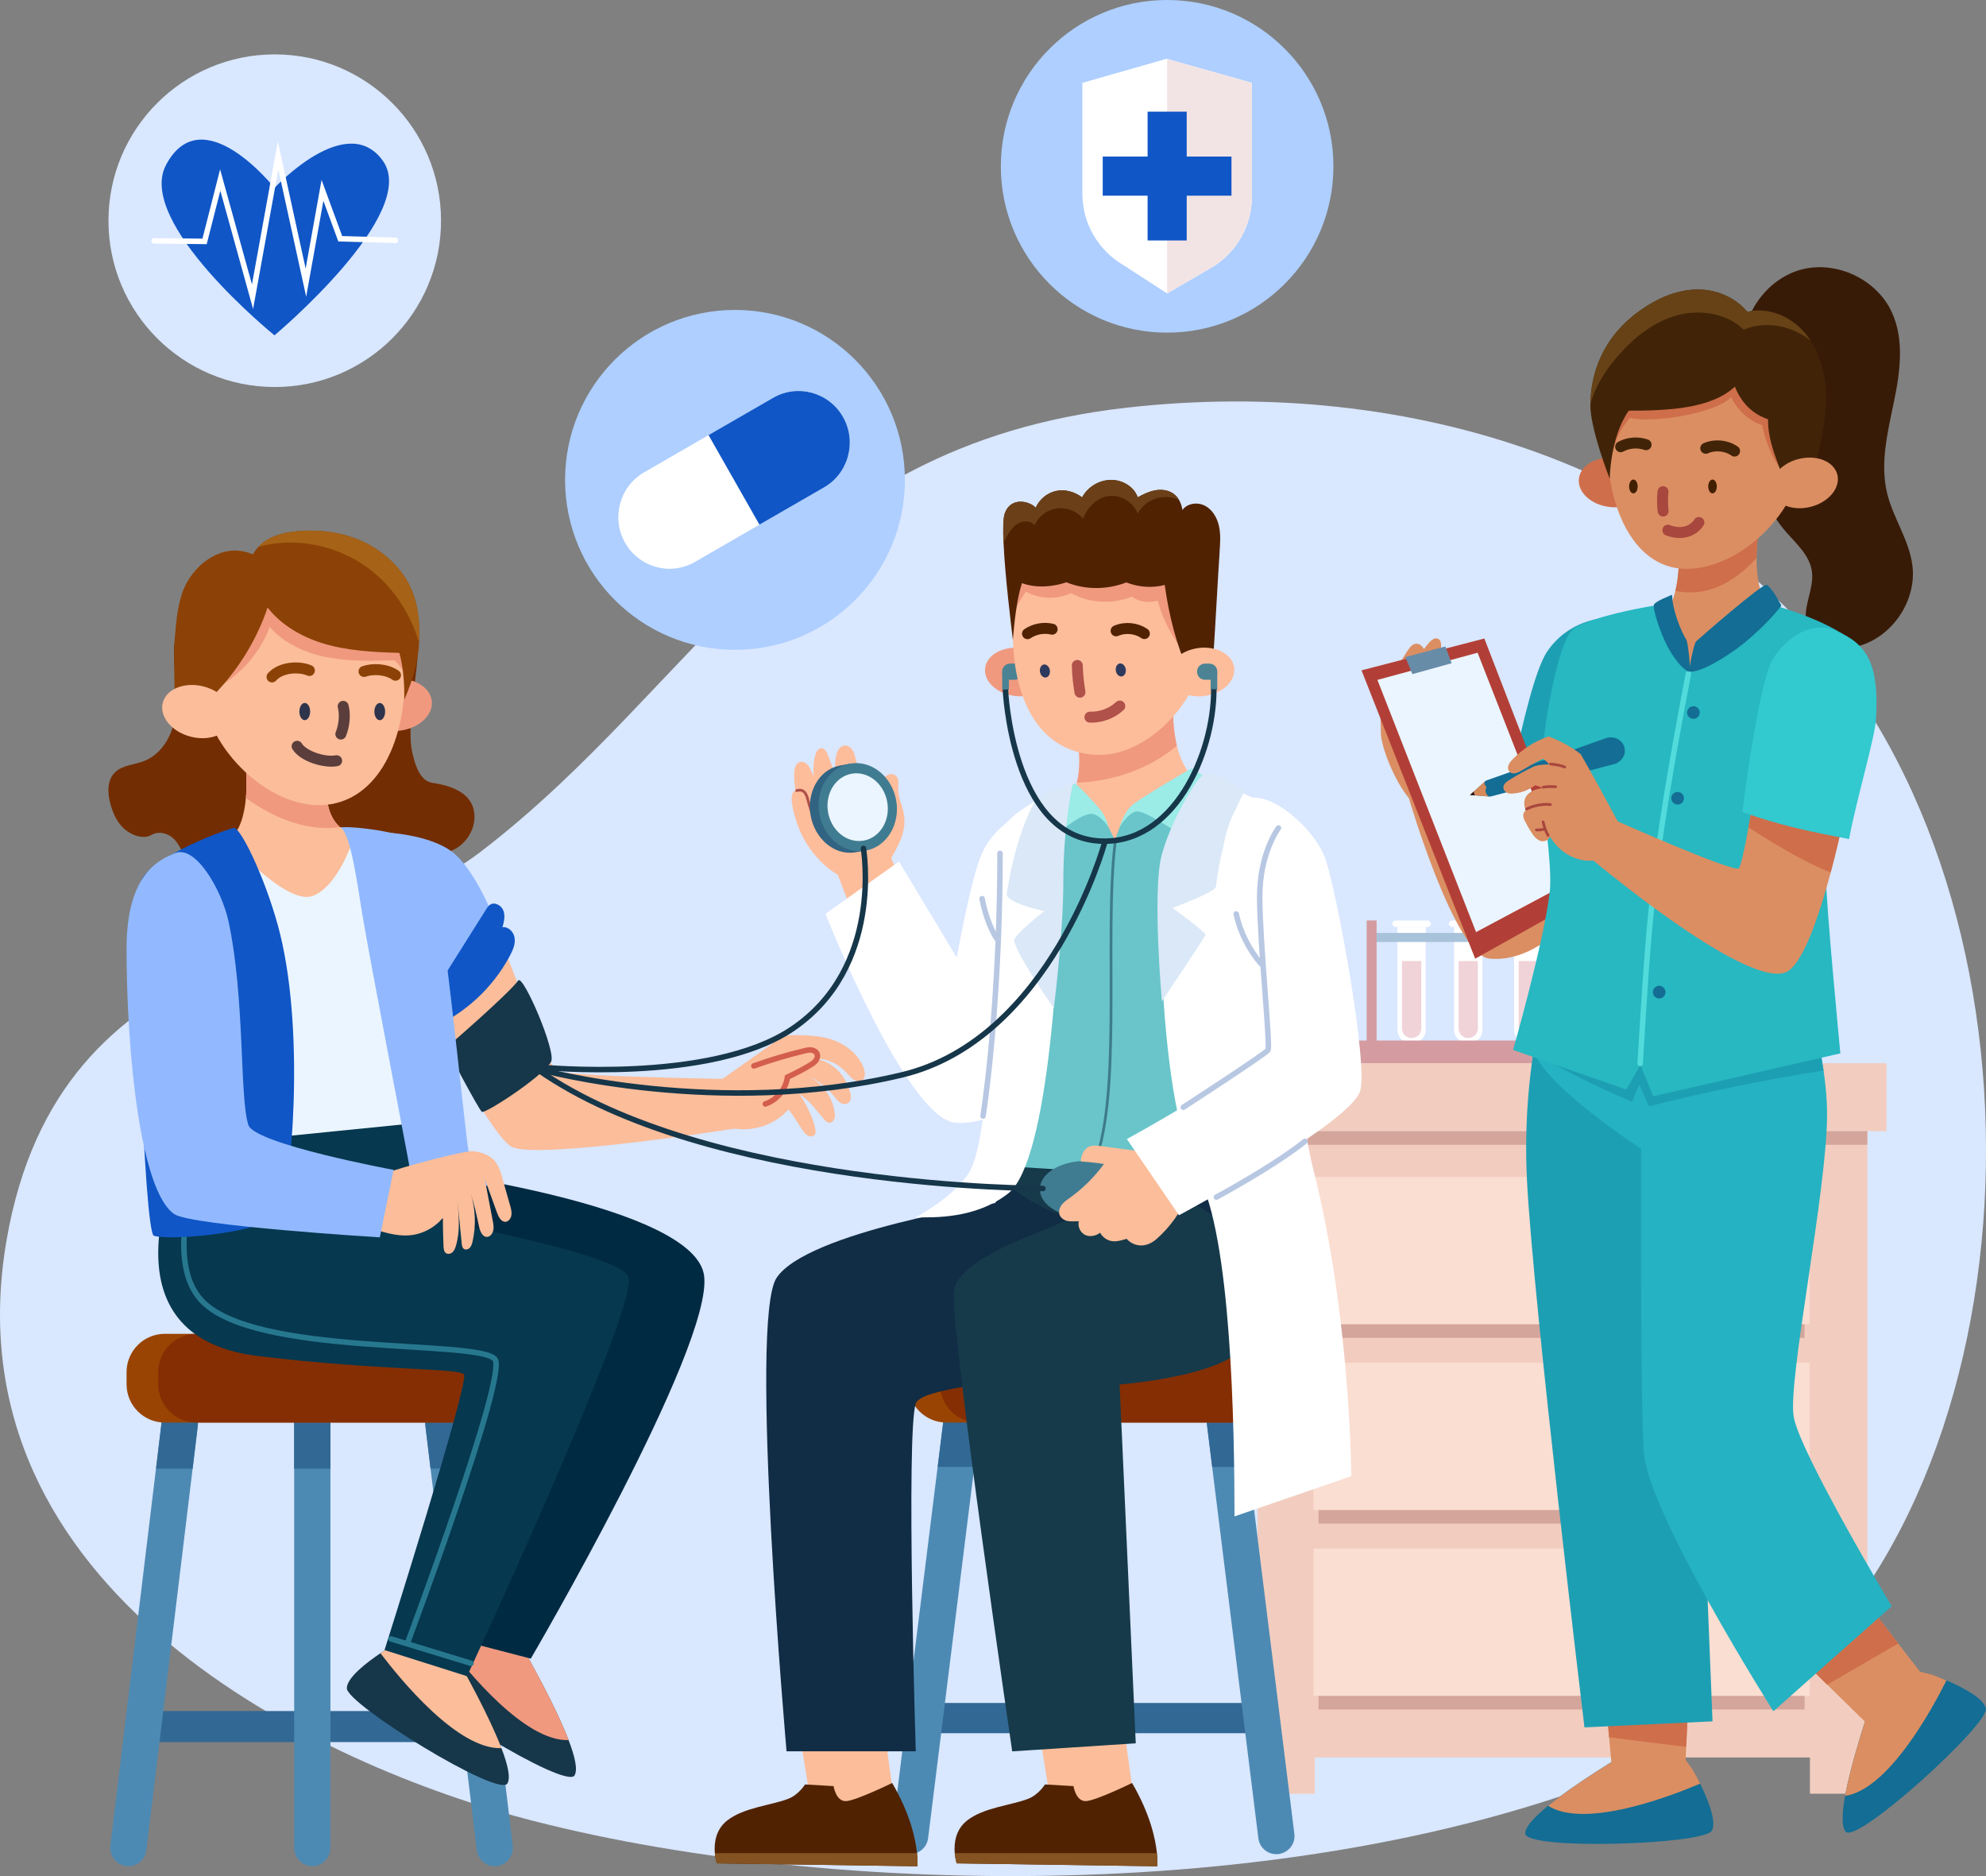 <?xml version="1.0" encoding="UTF-8"?><svg id="Layer_2" xmlns="http://www.w3.org/2000/svg" viewBox="0 0 362 341.88"><rect x="0" y="0" width="362" height="341.88" fill="#808080" stroke="none"/><defs><style>.cls-1,.cls-2,.cls-3,.cls-4,.cls-5,.cls-6,.cls-7,.cls-8,.cls-9,.cls-10,.cls-11,.cls-12,.cls-13,.cls-14,.cls-15,.cls-16{stroke-miterlimit:10;}.cls-1,.cls-2,.cls-3,.cls-4,.cls-6,.cls-7,.cls-8,.cls-9,.cls-10,.cls-11,.cls-12,.cls-13,.cls-14,.cls-15,.cls-16{stroke-linecap:round;}.cls-1,.cls-2,.cls-3,.cls-5,.cls-6,.cls-7,.cls-8,.cls-9,.cls-10,.cls-11,.cls-12,.cls-13,.cls-14,.cls-15,.cls-16{fill:none;}.cls-1,.cls-2,.cls-7,.cls-9,.cls-12,.cls-14{stroke-width:2px;}.cls-1,.cls-13{stroke:#b0514a;}.cls-17{fill:#fff;}.cls-2{stroke:#502202;}.cls-18{fill:#1056c6;}.cls-3{stroke:#27788f;}.cls-4{stroke:#d45e4e;}.cls-4,.cls-19{fill:#fbbd9a;}.cls-20{fill:#dae8f7;}.cls-21{fill:#163a4a;}.cls-5,.cls-11{stroke:#163649;}.cls-22{fill:#326894;}.cls-23{fill:#a66317;}.cls-24{fill:#32c9cf;}.cls-25{fill:#4b8394;}.cls-26{fill:#316382;}.cls-6{stroke:#51dbdb;}.cls-7{stroke:#8c4206;}.cls-27{fill:#411f00;}.cls-28{fill:#6b4019;}.cls-29{fill:#a7c2d9;}.cls-30{fill:#27b8c1;}.cls-31{fill:#8c4206;}.cls-32{fill:#db8e62;}.cls-33{fill:#25b2c2;}.cls-8{stroke:#fff;}.cls-9,.cls-10{stroke:#a8473e;}.cls-34{fill:#06384f;}.cls-35{fill:#92b9ff;}.cls-36{fill:#136d94;}.cls-37{fill:#d9e7ff;}.cls-38{fill:#502202;}.cls-39{fill:#9bebe7;}.cls-40{fill:#f0997f;}.cls-41{fill:#855321;}.cls-10,.cls-13,.cls-15{stroke-width:.5px;}.cls-42{fill:#852e03;}.cls-43{fill:#163649;}.cls-12{stroke:#412408;}.cls-44{fill:#b23f37;}.cls-45{fill:#d49ba0;}.cls-46{fill:#faded2;}.cls-47{fill:#407c91;}.cls-48{fill:#aecfff;}.cls-49{fill:#112c45;}.cls-50{fill:#2d3a5e;}.cls-51{fill:#fdbd9b;}.cls-52{fill:#1d9fb3;}.cls-53{fill:#412408;}.cls-54{fill:#f2cdbf;}.cls-55{fill:#381b07;}.cls-56{fill:#69c5c9;}.cls-57{fill:#ebf5ff;}.cls-58{fill:#d4a59b;}.cls-59{fill:#cf6e4a;}.cls-14{stroke:#5b3e3b;}.cls-60{fill:#f0d3d8;}.cls-61{fill:#f2e4e5;}.cls-62{fill:#732d02;}.cls-63{fill:#2f344d;}.cls-64{fill:#994403;}.cls-65{fill:#678ca8;}.cls-66{fill:#4d8ab3;}.cls-67{fill:#d68a5a;}.cls-15{stroke:#3e7c8a;}.cls-16{stroke:#b8c8e3;}.cls-68{fill:#24151a;}.cls-69{fill:#002a42;}.cls-70{fill:#664216;}</style></defs><g id="OBJECTS"><path class="cls-37" d="m97.33,331.86c56.59,14.5,149.1,16.12,211.54-14.4,57.68-28.19,69.55-131.83,29.96-190.62-28.13-41.78-82.02-58.44-133.7-52.52-60.98,6.99-77.16,50.04-117.62,80.98-25.18,19.25-76.6,14.51-86.31,70.68-11.06,64.01,57.06,95.88,96.13,105.89Z"/><rect class="cls-54" x="225.75" y="193.75" width="118.12" height="12.39"/><polygon class="cls-54" points="340.38 206.14 340.38 326.88 329.91 326.88 329.91 320.27 239.65 320.27 239.65 326.88 229.22 326.88 229.22 206.14 340.38 206.14"/><rect class="cls-58" x="229.22" y="206.14" width="111.15" height="2.48"/><rect class="cls-58" x="240.34" y="216.96" width="88.59" height="26.84"/><rect class="cls-46" x="239.43" y="214.48" width="90.41" height="26.84"/><rect class="cls-58" x="240.34" y="250.82" width="88.59" height="26.84"/><rect class="cls-46" x="239.43" y="248.34" width="90.41" height="26.84"/><rect class="cls-58" x="240.34" y="284.69" width="88.59" height="26.84"/><rect class="cls-46" x="239.43" y="282.21" width="90.41" height="26.84"/><path class="cls-17" d="m254.72,187.72v-18.79h5.16v18.79c0,1.26-1.02,2.27-2.27,2.27h-.62c-1.26,0-2.27-1.02-2.27-2.27Z"/><path class="cls-17" d="m253.79,168.34h0c0-.32.26-.59.59-.59h5.84c.32,0,.59.26.59.59h0c0,.32-.26.59-.59.59h-5.84c-.33,0-.59-.27-.59-.59Z"/><path class="cls-60" d="m255.55,187.42v-12.29h3.51v12.29c0,.97-.78,1.75-1.75,1.75h0c-.97,0-1.76-.78-1.76-1.75Z"/><path class="cls-17" d="m265.05,187.72v-18.79h5.16v18.79c0,1.26-1.02,2.27-2.27,2.27h-.62c-1.26,0-2.27-1.02-2.27-2.27Z"/><path class="cls-17" d="m264.11,168.34h0c0-.32.26-.59.59-.59h5.84c.32,0,.59.26.59.59h0c0,.32-.26.59-.59.59h-5.84c-.33,0-.59-.27-.59-.59Z"/><path class="cls-60" d="m265.87,187.42v-12.29h3.51v12.29c0,.97-.78,1.75-1.75,1.75h0c-.97,0-1.76-.78-1.76-1.75Z"/><path class="cls-17" d="m275.99,187.72v-18.79h5.16v18.79c0,1.26-1.02,2.27-2.27,2.27h-.62c-1.26,0-2.27-1.02-2.27-2.27Z"/><path class="cls-17" d="m275.06,168.34h0c0-.32.26-.59.59-.59h5.84c.32,0,.59.26.59.59h0c0,.32-.26.59-.59.59h-5.84c-.33,0-.59-.27-.59-.59Z"/><path class="cls-60" d="m276.82,187.42v-12.29h3.51v12.29c0,.97-.78,1.75-1.75,1.75h0c-.97,0-1.76-.78-1.76-1.75Z"/><path class="cls-17" d="m287.14,187.72v-18.79h5.16v18.79c0,1.26-1.02,2.27-2.27,2.27h-.62c-1.26,0-2.27-1.02-2.27-2.27Z"/><path class="cls-17" d="m286.21,168.34h0c0-.32.26-.59.59-.59h5.84c.32,0,.59.26.59.59h0c0,.32-.26.59-.59.59h-5.84c-.33,0-.59-.27-.59-.59Z"/><path class="cls-60" d="m287.97,187.42v-12.29h3.51v12.29c0,.97-.78,1.75-1.75,1.75h0c-.97,0-1.76-.78-1.76-1.75Z"/><path class="cls-17" d="m299.12,187.72v-18.79h5.16v18.79c0,1.26-1.02,2.27-2.27,2.27h-.62c-1.26,0-2.27-1.02-2.27-2.27Z"/><path class="cls-17" d="m298.19,168.34h0c0-.32.26-.59.59-.59h5.84c.32,0,.59.26.59.59h0c0,.32-.26.59-.59.59h-5.84c-.33,0-.59-.27-.59-.59Z"/><path class="cls-60" d="m299.95,187.42v-12.29h3.51v12.29c0,.97-.78,1.75-1.75,1.75h0c-.97,0-1.76-.78-1.76-1.75Z"/><rect class="cls-29" x="249.62" y="170.01" width="63.6" height="1.65"/><rect class="cls-45" x="246.29" y="189.62" width="71.04" height="4.13"/><rect class="cls-45" x="249.11" y="167.74" width="1.81" height="23.93"/><rect class="cls-45" x="312.14" y="167.74" width="1.81" height="23.93"/><rect class="cls-22" x="25.66" y="311.81" width="60.85" height="5.66"/><path class="cls-66" d="m36.08,259.42c0,.14-.02.29-.03.43l-.94,7.8-8.42,69.47c-.22,1.87-1.88,3.19-3.69,2.95-1.68-.21-2.91-1.68-2.91-3.36,0-.14.02-.29.03-.43l8.31-68.63,1.04-8.63c.23-1.86,1.88-3.19,3.69-2.95,1.69.21,2.92,1.67,2.92,3.35Z"/><path class="cls-22" d="m36.08,259.42c0,.14-.02.29-.03.43l-.94,7.8h-6.67l1.04-8.63c.23-1.86,1.88-3.19,3.69-2.95,1.69.21,2.91,1.67,2.91,3.35Z"/><path class="cls-66" d="m60.23,258.83v77.86c0,1.88-1.48,3.39-3.3,3.39-.91,0-1.73-.38-2.34-1-.59-.61-.97-1.45-.97-2.4v-77.86c0-1.88,1.49-3.39,3.3-3.39.92,0,1.74.38,2.34,1s.97,1.47.97,2.4Z"/><path class="cls-22" d="m59.26,256.44c.6.61.97,1.46.97,2.4v8.81h-6.62v-8.81c0-1.88,1.49-3.39,3.3-3.39.93,0,1.75.37,2.35.99Z"/><path class="cls-66" d="m93.49,336.69c0,1.7-1.22,3.16-2.9,3.37-1.82.23-3.47-1.09-3.69-2.95l-8.42-69.47-.94-7.8c-.02-.14-.03-.29-.03-.43,0-1.69,1.23-3.14,2.91-3.36,1.82-.23,3.46,1.09,3.69,2.95l1.04,8.63,8.31,68.63c.02.16.03.29.03.43Z"/><path class="cls-22" d="m85.15,267.64h-6.67l-.94-7.8c-.02-.14-.03-.29-.03-.43,0-1.69,1.23-3.14,2.91-3.36,1.82-.23,3.46,1.09,3.69,2.95l1.04,8.64Z"/><path class="cls-64" d="m99.51,250.05v2.21c0,3.86-3.12,6.98-6.98,6.98H30.05c-3.86,0-6.98-3.12-6.98-6.98v-2.21c0-3.86,3.12-6.98,6.98-6.98h62.48c3.86,0,6.98,3.12,6.98,6.98Z"/><path class="cls-42" d="m99.51,250.05v2.21c0,3.86-3.12,6.98-6.98,6.98h-56.71c-3.86,0-6.98-3.12-6.98-6.98v-2.21c0-3.86,3.12-6.98,6.98-6.98h56.71c3.86,0,6.98,3.12,6.98,6.98Z"/><path class="cls-62" d="m34.26,110.94c-.78,1.6-1.58,3.21-2.28,4.76-.48,2.76-.2,5.58,0,8.38s.31,5.65-.47,8.35-2.61,5.25-5.3,6.28c-1.75.67-3.84.72-5.2,1.99-1.54,1.45-1.43,3.87-.87,5.87.47,1.68,1.21,3.35,2.54,4.51s3.47,1.92,4.92,1.08c1.44-.84,3.35-.23,4.39,1.04s1.53,2.92,2.55,4.2c1.45,1.83,3.89,2.78,6.28,2.84s4.93-.28,6.53-1.27c3.41-2.14,7.67-3.56,11.16-1.55,1.84,1.06,3.3,2.74,5.29,3.5,1.69.64,3.67.52,5.26-.32s2.21-2.64,3.2-4.02c1.83-2.53,6.28-.49,9.35-1.32,3.29-.9,5.5-4.51,4.73-7.74s-4.34-4.38-7.53-4.86c-2.19-.33-3.09-3.11-3.59-5.2-.5-2.09-.41-4.26-.32-6.41.19-4.37,2.18-14.56.92-15.93-.66-.72-3.14-2.54-4.04-2.94-4.15-1.89-8.29-3.79-12.44-5.68-3.77-1.73-7.73-3.49-11.9-3.37-4.16.09-10.18,1.72-13.17,7.81Z"/><path class="cls-57" d="m48.64,150.28s-18.4,2.91-20.35,9.42,9.23,52.12,9.23,52.12l41.35-2.53s3.01-52.57-3.57-55.86c-6.57-3.3-26.65-3.16-26.65-3.16Z"/><path class="cls-19" d="m64.68,152.09s-2.68,9.14-7.56,11.14c-4.87,2.01-15.52-10.19-15.52-10.19,2.15-1.36,2.96-4.64,3.22-7.63.26-3.04-.03-5.77-.03-5.77l14.79,2.84c-.38,4.58.97,6.98,2.38,8.24,1.34,1.21,2.73,1.36,2.73,1.36Z"/><path class="cls-40" d="m61.96,150.74c-7.02.93-13.38-2.59-17.13-5.32.26-3.04-.03-5.77-.03-5.77l14.79,2.84c-.39,4.57.97,6.98,2.38,8.24Z"/><path class="cls-43" d="m104.73,323.54c-1.59,2.65-29.27-14.41-29.27-17.35,0-1.92,3.61-4.69,6.12-6.38,1.35-.91,2.37-1.51,2.37-1.51l6.46-2.97,2.91,1.56c4.24,7.3,8.28,14.91,10.31,20.2,1.21,3.12,1.69,5.45,1.1,6.43Z"/><path class="cls-40" d="m103.64,317.1c-7.93.33-18.41-12.5-22.05-17.29,1.35-.91,2.37-1.51,2.37-1.51l6.46-2.97,2.91,1.56c4.25,7.3,8.28,14.91,10.31,20.2Z"/><path class="cls-69" d="m76.26,213.2s50.37,6.38,52.08,19.27c1.71,12.89-31.59,69.79-31.59,69.79l-11.98-3.12,15.63-50.86-40.1-17.02,7.99-18.06h7.98Z"/><path class="cls-43" d="m92.49,325.01c-1.59,2.65-29.27-14.41-29.27-17.35,0-1.92,3.61-4.69,6.12-6.38,1.35-.91,2.37-1.51,2.37-1.51l6.46-2.97,2.91,1.56c4.24,7.3,8.28,14.91,10.31,20.2,1.21,3.12,1.69,5.45,1.1,6.43Z"/><path class="cls-19" d="m91.4,318.57c-7.93.33-18.41-12.5-22.05-17.29,1.35-.91,2.37-1.51,2.37-1.51l6.46-2.97,2.91,1.56c4.25,7.3,8.28,14.91,10.31,20.2Z"/><path class="cls-34" d="m33.78,208.88s-17.45,34.51,13.26,38.24c22.31,2.71,37.1,2.16,37.56,3.4.76,1.99-14.51,50.18-14.51,50.18l15.04,4.76s31.13-66.86,29.44-72.69c-1.4-4.79-44.36-12.1-44.36-12.1,3.62-1.72,6.28-7.97,5.89-16.03l-42.32,4.25Z"/><path class="cls-3" d="m38.62,205.89s-10.01,22.03-2,30.97c9.44,10.53,50.73,7.14,53.61,10.86,2.3,2.98-15.95,51.69-15.95,51.69"/><line class="cls-3" x1="71.29" y1="298.67" x2="85.85" y2="303.11"/><path class="cls-40" d="m71.75,123.77c3.55-.4,6.66,1.37,6.96,3.97.29,2.59-2.35,5.02-5.89,5.42-3.55.4-6.66-1.37-6.96-3.97-.29-2.59,2.35-5.02,5.89-5.42Z"/><path class="cls-19" d="m36.62,123.56c0-12.25,7.78-22.18,18.23-22.18s18.92,9.93,18.92,22.18-5.34,22.79-15.18,23.17c-9.91.38-21.97-10.93-21.97-23.17Z"/><path class="cls-40" d="m37.63,126.4c5.25-2.44,9.58-6.8,11.52-12.13,2.72,3.06,6.68,4.8,10.7,5.55s8.15.61,12.02.5c1.26,1.07,2.13,2.57,2.43,4.19.44-3.63.05-7.38-1.13-10.85-10.41-3.17-20.75-6.54-31.03-10.1-1.54,7.33-3.07,14.65-4.51,22.83Z"/><path class="cls-31" d="m47.44,108.67c2.24,4.22,6.57,7.03,11.12,8.48,4.55,1.45,9.39,1.69,14.23,1.83.76,2.66.92,5.77.92,8.5,1.67-3.87,2.53-7.16,2.68-10.37.04-.93.04-1.87.02-2.86-.24-6.74-3.03-10.57-6.77-13.45-3.75-2.87-8.35-4.1-13.08-4.1s-7.63,1.06-9.41,2.9c-.63.65-1.11,1.4-1.45,2.23-.76,1.78.09,3.73,1.74,6.83Z"/><path class="cls-31" d="m31.88,127.88c-.16-5.99-.54-16.24,1.88-21.14,1.58-3.2,4.56-5.87,8.1-6.35,3.54-.47,7.46,1.72,8.28,5.2-1.57,8.05-5.61,15.43-11.33,21.22-1.98.96-4.91,1.59-6.92,1.07Z"/><path class="cls-23" d="m47.14,99.62c6.85-1.85,14.51-.23,20.17,4.06,4.39,3.33,7.53,8.14,9.08,13.44.04-.93.04-1.87.02-2.86-.24-6.74-3.03-10.57-6.77-13.45-3.75-2.87-8.35-4.1-13.08-4.1s-7.64,1.06-9.42,2.9Z"/><path class="cls-19" d="m29.67,128.07c.65-2.53,3.98-3.86,7.44-2.97,3.46.89,5.74,3.65,5.09,6.18-.65,2.53-3.98,3.86-7.44,2.97-3.46-.89-5.74-3.65-5.09-6.18Z"/><ellipse class="cls-63" cx="55.55" cy="129.67" rx=".98" ry="1.57"/><ellipse class="cls-63" cx="69.22" cy="129.68" rx=".98" ry="1.57"/><path class="cls-7" d="m66.35,122.36c1.69-.57,4.08-.45,5.74.69"/><path class="cls-7" d="m56.39,122.19c-1.84-.82-5.22-.64-6.81,1.17"/><path class="cls-14" d="m62.55,128.72c.45,1.67.12,3.74-.42,5.05"/><path class="cls-14" d="m61.36,138.63c-2.18.43-6.13-.82-7.2-2.63"/><path class="cls-19" d="m69.22,157.66l7.38-4.45s6.22.53,10.43,8.27c4.19,7.7,12.08,32.59,14.56,33.68s32.79,1.49,32.79,1.49l.41,8.88s-37.12,5.89-41.55,3.45c-4.43-2.44-18.76-31.14-18.76-31.14l-5.27-20.18Z"/><path class="cls-35" d="m68.77,156.66l1.42-4.97s8.14.35,12.31,3.61,7.57,12.13,7.57,12.13l-10.59,17.1-10.71-27.87Z"/><path class="cls-43" d="m81.33,190.95s11.37-9.82,13.13-12.27c.87-1.21,7.02,13.08,5.98,14.83-1.66,2.79-12.03,9.5-12.6,9.11s-6.5-11.67-6.5-11.67Z"/><path class="cls-18" d="m78.35,182c3.43-5.44,6.86-10.88,10.28-16.32.19-.3.39-.61.69-.81.85-.57,2.09.13,2.44,1.09.36.97.1,2.03-.17,3.02,1.1-.17,2.09.9,2.22,2,.14,1.11-.34,2.19-.86,3.17-3.17,6-8.49,10.84-14.77,13.42-.29-1.87-.86-3.94.17-5.58Z"/><path class="cls-19" d="m129.7,198.03c4.25-2.98,12.46-8.9,13.08-9.18.73-.33,5.72-.36,8.43.46,2.72.82,5.25,2.69,6.23,5.37.27.75.35,1.75-.31,2.19-.43.29-1.02.19-1.47-.07s-.78-.69-1.13-1.07c-1.82-1.97-3.46-2.75-6.44-2.92,3.54.54,5.78,2.72,6.84,6.15.21.69.29,1.55-.26,2-.44.35-1.1.26-1.57-.05s-.79-.78-1.15-1.22c-1.3-1.65-3.03-2.95-4.97-3.73,2.7,1.15,4.72,3.78,5.15,6.71.07.43.09.88-.07,1.28s-.59.72-1.01.64c-.33-.06-.57-.32-.79-.57-1.47-1.66-2.63-3.43-4.58-4.62,1.78,2.38,3.29,6.24,2.92,7.25-.12.31-.88.83-1.73,0-.97-.97-1.64-2.62-3.15-4.46-2.57,2.87-6.72,4.2-10.47,3.35-1.21-2.54-2.4-5.1-3.54-7.52Z"/><path class="cls-4" d="m137.41,194.25c3.01-1.08,6.09-2.01,9.21-2.75.41-.1.84-.2,1.26-.15s.85.27,1.03.65c.19.4.07.88-.19,1.24s-.63.61-1.01.84c-1.31.82-2.71,1.51-4.18,2.21-.29,2.21-1.92,4.19-4.03,4.89"/><path class="cls-35" d="m62.21,150.88c1.77,1.54,2.92,10.19,3.82,15.69,1.36,8.24,8.3,44.08,8.71,46.62.74,4.48,14.91,4.17,15.48,1.83.11-.43-4.14-2.4-4.82-5.26-.6-2.56-5.31-52.46-7.58-55.09-3-3.47-16.19-4.3-15.62-3.8Z"/><path class="cls-18" d="m42.75,150.88c1.48.53,6.12,10.39,8.33,19.42,4.61,18.86,1.87,46.86,0,50.56s-19.96,5.33-23.03,4.34c-1.78-.57-3.73-57.02-2.49-64.11.83-4.72,16.75-10.37,17.2-10.22Z"/><path class="cls-19" d="m69.86,213.94c3.82-1.4,14.86-4.3,16.39-4.15,1.54.16,3.13.71,4.1,2,.62.83.93,1.88,1.21,2.89l1.41,4.96c.17.58.33,1.18.25,1.78s-.5,1.19-1.06,1.23c-.79.07-1.29-.88-1.58-1.69-.74-2.06-1.49-4.11-2.22-6.13.49,2.54.97,5.08,1.45,7.62.12.6.23,1.22.09,1.82-.14.59-.6,1.15-1.17,1.14-.84-.02-1.25-1.1-1.44-1.99-.42-1.98-.85-3.97-1.5-5.94.88,2.79,1.01,5.85.36,8.71-.1.44-.23.9-.53,1.21-.3.31-.83.43-1.14.13-.24-.22-.29-.6-.32-.94-.26-2.56-.51-5.13-.77-7.69.25,2.7.49,5.48-.27,8.07-.13.46-.31.93-.65,1.24s-.88.41-1.23.12c-.34-.29-.38-.81-.4-1.27-.06-1.61-.12-3.22-.12-5.1-1.42,1.66-3.39,2.77-5.46,3.09s-4.25-.16-6.29-.81c.18-3,.36-6,.88-10.29Z"/><path class="cls-35" d="m41.61,167.74c-1.16-5.34-5.95-14.01-9.85-12.22-2.24,1.03-8.69,3.19-8.69,17.32,0,19.11,2.51,44.21,8.69,48.41,3.14,2.14,37.47,4.24,37.47,4.24l2.51-12.3s-25.3-4.69-26.46-8.16c-1.64-4.9-.59-23.08-3.66-37.29Z"/><rect class="cls-22" x="168.13" y="310.34" width="60.85" height="5.51"/><path class="cls-66" d="m178.56,259.31c0,.14-.02.28-.03.42l-.94,7.59-8.42,67.66c-.22,1.82-1.88,3.11-3.69,2.87-1.68-.21-2.91-1.64-2.91-3.27,0-.14.02-.28.03-.42l8.31-66.85,1.04-8.41c.23-1.81,1.88-3.11,3.69-2.87,1.69.22,2.92,1.64,2.92,3.28Z"/><path class="cls-22" d="m178.56,259.31c0,.14-.02.28-.03.42l-.94,7.59h-6.67l1.04-8.41c.23-1.81,1.88-3.11,3.69-2.87,1.68.21,2.91,1.64,2.91,3.27Z"/><path class="cls-66" d="m202.7,258.74v75.83c0,1.83-1.48,3.3-3.3,3.3-.91,0-1.73-.36-2.34-.97s-.97-1.42-.97-2.34v-75.83c0-1.83,1.49-3.3,3.3-3.3.92,0,1.74.36,2.34.97.6.6.97,1.43.97,2.34Z"/><path class="cls-22" d="m201.73,256.41c.6.59.97,1.43.97,2.34v8.58h-6.62v-8.58c0-1.83,1.49-3.3,3.3-3.3.93,0,1.75.37,2.35.97Z"/><path class="cls-66" d="m235.96,334.58c0,1.65-1.22,3.07-2.9,3.29-1.82.23-3.47-1.06-3.69-2.87l-8.42-67.66-.94-7.59c-.02-.14-.03-.28-.03-.42,0-1.64,1.23-3.06,2.91-3.27,1.82-.23,3.46,1.07,3.69,2.87l1.04,8.41,8.31,66.85c.02.13.03.26.03.4Z"/><path class="cls-22" d="m227.63,267.33h-6.67l-.94-7.59c-.02-.14-.03-.28-.03-.42,0-1.64,1.23-3.06,2.91-3.27,1.82-.23,3.46,1.07,3.69,2.87l1.04,8.41Z"/><path class="cls-64" d="m241.99,250.05v2.21c0,3.86-3.12,6.98-6.98,6.98h-62.48c-3.86,0-6.98-3.12-6.98-6.98v-2.21c0-3.86,3.12-6.98,6.98-6.98h62.48c3.86,0,6.98,3.12,6.98,6.98Z"/><path class="cls-42" d="m241.99,250.05v2.21c0,3.86-3.12,6.98-6.98,6.98h-56.7c-3.86,0-6.98-3.12-6.98-6.98v-2.21c0-3.86,3.12-6.98,6.98-6.98h56.7c3.86,0,6.98,3.12,6.98,6.98Z"/><path class="cls-51" d="m160.15,150.28c1.26-2.06.03-4.73.43-7.11.12-.66.38-1.33.91-1.75s1.36-.48,1.84,0c.59.57.39,1.53.38,2.35-.02,1.47.69,2.83.99,4.27.74,3.49-1.11,6.35-2.87,9.36-2.22,1.54-5.21,2.62-7.08,2.8-1.17.12-7.18-3.2-9.52-10.32-1.18-3.57-1.04-5.05-.64-5.53s1.17-.72,1.68-.34c.31.22.45.6.57.96.75,2.14,1.5,4.28,2.23,6.5-2.9-2.71-4.52-6.73-4.29-10.7.04-.76.27-1.68,1-1.9.46-.15.98.07,1.33.41s.56.79.77,1.24c1.04,2.25,2.09,4.5,3.55,7.18-2.65-2.51-3.78-6.51-2.84-10.04.16-.59.51-1.29,1.13-1.3.63,0,1,.69,1.22,1.28,1.06,2.83,2.11,5.67,3.17,8.51-1.51-2.35-2.16-5.25-1.78-8.03.13-1.01.64-2.22,1.67-2.26.58-.02,1.12.37,1.42.87s.43,1.07.57,1.64c.79,3.24,2.23,6.31,4.17,11.92Z"/><path class="cls-13" d="m145.22,144.07c.94-.26,1.6.07,1.97,1.44.51,1.92,1.88,6.38,3.28,7.38"/><polygon class="cls-51" points="162.13 155.63 165.59 163.7 156.44 169.24 152.36 158.47 162.13 155.63"/><path class="cls-26" d="m161.75,146.13c-.66-3.69-3.44-6.39-6.62-6.73l-.05-.26s-1.66.3-2.21.42c-3.62.81-5.86,4.87-5.11,9.06.75,4.2,4.25,7.22,7.93,6.73.56-.07,2.22-.37,2.22-.37l-.05-.26c2.87-1.4,4.56-4.9,3.9-8.6Z"/><path class="cls-47" d="m154.94,139.16c3.86-.69,7.63,2.3,8.41,6.68.78,4.38-1.72,8.49-5.58,9.18-3.86.69-7.63-2.3-8.41-6.68s1.72-8.49,5.58-9.18Z"/><path class="cls-57" d="m161.72,146.14c-.6-3.36-3.5-5.67-6.48-5.14-.05,0-.11.02-.16.03-2.88.6-4.73,3.72-4.14,7.02.59,3.31,3.39,5.59,6.32,5.16.05,0,.11-.02.16-.02,2.97-.52,4.9-3.68,4.3-7.05Z"/><path class="cls-17" d="m190.2,153.47l-5.63-4.29s-3.68,2.08-5.63,6.43-4.55,18.88-4.55,18.88l-10.52-17.48-13.41,9.52s14.87,37.63,23.82,38.09,15.26-7.84,15.26-7.84l.67-43.32Z"/><polygon class="cls-19" points="145.8 316.09 147.51 326.87 154.56 329.74 162.66 325.86 161.19 315.24 145.8 316.09"/><path class="cls-38" d="m167.22,340.1l-36.57-.53s-.25-.76-.35-1.86c-.15-1.73.09-4.26,2.26-5.96,3.07-2.39,7.95-2.72,11.13-3.95,1.9-.74,3.05-2.61,3.05-2.61l5.2.3s.43,2.9,2.36,2.73c1.93-.17,8.32-3.3,8.32-3.3,3.3,5.65,4.27,10.21,4.53,12.8.15,1.53.06,2.39.06,2.39Z"/><path class="cls-41" d="m167.22,340.1l-36.57-.53s-.25-.76-.35-1.86h36.85c.16,1.53.07,2.39.07,2.39Z"/><polygon class="cls-19" points="189.53 316.09 191.24 326.87 198.29 329.74 206.39 325.86 204.92 315.24 189.53 316.09"/><path class="cls-38" d="m210.95,340.1l-36.57-.53s-.25-.76-.35-1.86c-.15-1.73.09-4.26,2.26-5.96,3.07-2.39,7.95-2.72,11.13-3.95,1.9-.74,3.05-2.61,3.05-2.61l5.2.3s.43,2.9,2.36,2.73c1.93-.17,8.32-3.3,8.32-3.3,3.3,5.65,4.27,10.21,4.53,12.8.15,1.53.06,2.39.06,2.39Z"/><path class="cls-41" d="m210.95,340.1l-36.57-.53s-.25-.76-.35-1.86h36.85c.16,1.53.07,2.39.07,2.39Z"/><path class="cls-49" d="m187.38,209.54l-5.99,9.71s-34.29,5.22-39.84,13.62c-5.12,7.75,1.82,86.28,1.82,86.28h23.55s-1.8-58.01,0-63.38,55.8-5.06,58.89-12.35,4.13-32.85,4.13-32.85"/><path class="cls-21" d="m230.9,220.74s1.33,21.02-5.58,26.05c-6,4.37-21.24,5.51-21.24,5.51l2.94,65.39-22.52,1.47s-11.18-76.31-10.66-83.63c.53-7.32,22.19-12.61,20.71-13.65,0,0-16.69-5.67-10.51-11.89.14-.14.3-.29.45-.43,1.44-1.27,19.02.04,19.02.04l16.21-1.49,6.42,7.28,4.74,5.36Z"/><path class="cls-49" d="m230.07,227.4c-.14,1.03-.3,2.14-.46,3.26-2.78-3.53-7.26-8.69-11.22-10.86-8.2-4.51-34.42-7.59-34.42-7.59l.1-2.24c.14-.14.3-.29.45-.43,1.44-1.27,19.02.04,19.02.04l16.21-1.49,6.42,7.28,3.89,12.03Z"/><path class="cls-51" d="m219.2,142.93s-9.66,12.47-15.67,11.84c-6.01-.64-10.71-7.29-10.71-7.29,0,0,2.41-.89,3.45-4.83.61-2.27.75-5.56-.29-10.28l17.87-2.65s-.12,2.98.67,6.19c.68,2.74,2.02,5.67,4.68,7.02Z"/><path class="cls-40" d="m196.27,142.65c.61-2.27.75-5.56-.29-10.28l17.87-2.65s-.12,2.98.67,6.19c-4.82,4.06-11.46,6.5-18.25,6.73Z"/><path class="cls-40" d="m179.56,121.79c.27-2.42,3.18-4.07,6.49-3.7,3.31.38,5.77,2.64,5.5,5.05-.27,2.42-3.18,4.07-6.49,3.7-3.31-.37-5.77-2.64-5.5-5.05Z"/><path class="cls-25" d="m186.35,122.44v-.07c0-.79-.64-1.44-1.44-1.44h-.8c-.79,0-1.44.64-1.44,1.44v.07c0,.79.64,1.44,1.44,1.44h.8c.79,0,1.44-.64,1.44-1.44Z"/><rect class="cls-25" x="182.68" y="122.4" width="1.21" height="3.3"/><path class="cls-51" d="m219.91,115.54c0-11.42-7.9-20.67-17.64-20.67s-17.64,6.1-17.64,20.67c0,11.42,4.43,21.32,14.92,22.01,9.72.64,20.37-10.59,20.37-22.01Z"/><path class="cls-40" d="m217.83,120.94c-3.23-3.11-5.63-7.07-6.8-11.49-1.64.53-3.54.2-4.73-.72-3.58,1.45-7.83,1.18-11.08-.64-2.54,1.19-5.64,1.13-8.22-.26-1.24,1.69-2.16,3.59-2.73,5.61.25-3.93.5-7.86.76-11.8,9.31-1.31,18.67-2.23,28.05-2.74.53-.03,1.09-.05,1.57.19.7.36,1.01,1.19,1.24,1.95,1.98,6.53,2.99,13.35,1.95,19.9Z"/><path class="cls-38" d="m222.32,100.38c-.39,5.86-.77,13.43-1.16,19.22-.55,1.99-2.25,1.92-4.58,2.66-2.16-4.81-3.48-9.98-4.28-15.66-2.25.59-4.7.43-7-.46-3.45,1.33-7.37,1.4-10.91-.02-2.68.88-5.59,1.06-8.11.15-.95,2.88-1.41,7.26-1.66,10.33-.33-2.82-1.42-11.53-1.69-17.5-.12-2.56-.09-4.62.21-5.49,1.11-3.25,4.69-2.2,5.65-1.08.65-1.5,2.05-2.67,3.64-3.04s3.36.06,4.82,1.15c1-1.88,3.06-3.13,5.18-3.18,2.12-.03,4.23,1.15,4.96,3.17.98-.55,2.02-1.04,3.11-1.26,1.11-.21,2.3-.1,3.25.5.45.29.84.7,1.14,1.21.32.54.54,1.17.64,1.86.89-1.25,2.78-1.48,4.12-.77,1.35.71,2.19,2.16,2.53,3.65.34,1.49.24,3.04.13,4.56Z"/><path class="cls-28" d="m214.9,91.08c-1.17-.51-2.5-.64-3.75-.36-1.57.36-2.98,1.36-3.77,2.89-.74-1.97-2.82-3.35-4.93-3.25-2.11.11-4.06,1.68-5.02,4.14-1.13-1.34-2.97-2.06-4.71-1.86s-3.36,1.32-4.13,3.07c-.6-.71-1.69-.84-2.57-.52-.87.33-1.55,1.04-2.06,1.82-.44.65-.77,1.35-1.04,2.08-.12-2.56-.09-4.62.21-5.49,1.11-3.25,4.69-2.2,5.65-1.08.65-1.5,2.05-2.67,3.64-3.04s3.36.06,4.82,1.15c1-1.88,3.06-3.13,5.18-3.18,2.12-.03,4.23,1.15,4.96,3.17.98-.55,2.02-1.04,3.11-1.26,1.11-.21,2.3-.1,3.25.5.46.3.85.71,1.15,1.22Z"/><path class="cls-2" d="m191.78,114.66c-1.52-.36-3.19-.06-4.49.82"/><path class="cls-2" d="m203.44,114.96c1.65-.72,3.67-.52,5.15.5"/><path class="cls-1" d="m196.37,121.27c.04,1.64.21,3.26.48,4.87"/><path class="cls-1" d="m198.67,130.69c1.98.07,3.99-.67,5.44-2.02"/><path class="cls-50" d="m204.08,120.91c.5-.09,1,.37,1.11,1.02.11.65-.2,1.25-.69,1.34-.5.09-1-.37-1.11-1.02s.2-1.25.69-1.34Z"/><path class="cls-50" d="m190.25,121.1c.5-.09,1,.37,1.11,1.02.11.65-.2,1.25-.69,1.34-.5.09-1-.37-1.11-1.02-.11-.65.2-1.25.69-1.34Z"/><path class="cls-51" d="m218.39,118.1c3.3-.45,6.24,1.13,6.57,3.54s-2.07,4.73-5.37,5.18c-3.3.45-6.24-1.13-6.57-3.54-.33-2.41,2.07-4.73,5.37-5.18Z"/><path class="cls-25" d="m218.2,122.44v-.07c0-.79.64-1.44,1.44-1.44h.8c.79,0,1.44.64,1.44,1.44v.07c0,.79-.64,1.44-1.44,1.44h-.8c-.79,0-1.44-.64-1.44-1.44Z"/><rect class="cls-25" x="220.67" y="122.4" width="1.21" height="3.3"/><path class="cls-56" d="m217.01,140.2s-9.79,5.91-11.49,8.04c-1.7,2.13-2.22,5.04-2.22,5.04,0,0-2.35-4.95-2.87-5.36s-4.63-4.3-4.63-4.3l-4.82,3.65-6.45,3.35.27,61.97,43.63,2.96,1.12-67.24-12.54-8.09Z"/><path class="cls-15" d="m203.25,153.64c-2.06,17.38,1.52,47.75-4.3,59.55"/><path class="cls-39" d="m204.09,150.69s.74-2.74,2.43-4.1,10.42-6.49,10.66-6.55,4.52,2.93,4.52,2.93l-6.48,9.19s-6.64-4.67-8.19-4.27c-1.49.39-2.93,2.79-2.93,2.79Z"/><path class="cls-39" d="m202.06,150.7s-.5-1.93-1.39-3.02c-1.02-1.26-4.41-4.91-4.76-4.89-.35.02-3.78,2.08-4.39,3.33s-.26,7.14-.26,7.14c0,0,5.8-5.52,8.06-4.89,1.5.42,2.74,2.33,2.74,2.33Z"/><path class="cls-17" d="m220.76,141.91s-7.57,7.12-8.71,14.35c-1.14,7.23-.7,45.26,6.31,57.91,6.08,10.98,6.66,45.94,6.66,62.17l21.28-7.33s-.09-29.12-6.96-56.08c-5.33-20.9-.21-59.08-3.26-62.82-2.12-2.61-15.31-8.2-15.31-8.2Z"/><path class="cls-20" d="m211.78,182.49s-1.76-20.09-.06-26.56c1.7-6.47,6.62-14.69,7.95-14.98,2.2-.47,7.11,3.34,7.11,3.34,0,0-3.98,6.89-5.15,17.34-.11.94-7.91,3.82-7.91,3.82,0,0,6.1,4.46,6.01,4.9-.09.45-7.95,12.13-7.95,12.13Z"/><ellipse class="cls-47" cx="197.81" cy="216.72" rx="8.27" ry="5.15"/><path class="cls-19" d="m209.14,209.98l-8.43-1.12c-.75-.1-1.56-.19-2.25.13-.95.45-1.39,1.54-1.47,2.66,1.4.12,2.81.24,4.23.47-1.72,2.36-3.82,4.44-6.19,6.15-.53.38-1.08.75-1.48,1.26-.4.51-.63,1.21-.42,1.83.21.61.83,1.02,1.46,1.15s1.29.02,2.05.06c-.23.93.24,1.98,1.08,2.44.84.45,1.98.26,2.81-.36.43.81,1.26,1.4,2.17,1.53s1.88-.2,2.67-.42c.66.77,1.68,1.22,2.68,1.21,1.02-.02,2.01-.5,2.82-1.23,2.44-2.16,4.38-4.89,5.63-7.9-2.67-2.4-5.15-4.99-7.37-7.85Z"/><path class="cls-17" d="m222.76,157.77c-.21-3.99,1.82-11.5,4.69-12.28,4.48-1.21,12.08,5.51,14.08,10.86s8.04,38.15,6.34,42.62c-2.32,6.1-32.97,22.49-32.97,22.49l-9.5-13.89s21.25-11.53,22.52-15.2c.78-2.3-4.68-25.25-5.16-34.61Z"/><path class="cls-16" d="m233.04,150.89s-3.43,4.49-3.43,12.56,1.98,27.21,1.52,27.91c-.45.7-15.44,10.42-15.44,10.42"/><path class="cls-16" d="m229.86,175.64c-2.26-2.68-3.82-5.82-4.53-9.09"/><path class="cls-16" d="m221.72,218.16c4.87-2.65,11.9-6.79,16.14-10.17"/><path class="cls-17" d="m194.56,143.32s-1.29,4.96-1.29,13.57c0,14.45-1.88,54.65-9.49,60.59-5.98,4.67-13.47,4.37-16.88,4.37,0,0,7.08-3.77,9.72-8.14,2.94-4.86,3.44-20.29,3.82-28.34.41-8.52,1.18-32.02,2.16-34.06,2.11-4.42,11.95-7.99,11.95-7.99Z"/><path class="cls-20" d="m192.09,183.72s1.73-13.6,1.73-23.06c0-10.59,1.74-17.87,1.74-17.87,0,0-6.01,1.91-6.67,2.88s-3.77,6.57-5.37,17.16c-.26,1.75,6.84,3.2,6.84,3.2,0,0-5.48,4.25-5.48,5.32,0,2.06,7.21,12.37,7.21,12.37Z"/><path class="cls-16" d="m182.28,155.51c0,23.05-2.09,41.48-3.1,47.88"/><path class="cls-16" d="m179.01,163.77c.59,3.3,2.03,6.57,2.92,7.57"/><path class="cls-5" d="m183.26,125.66s1.13,26.59,17.07,27.6c13.46.86,20.92-15.68,20.92-27.65"/><path class="cls-11" d="m201.34,153.59s-9.8,35.83-37,42.31c-33.29,7.93-65.91-.98-65.91-.98"/><path class="cls-11" d="m157.38,154.61s3.76,21.72-13.08,32.97c-14.92,9.97-45.87,6.89-45.87,6.89"/><path class="cls-11" d="m190.1,216.58s-61.01.12-92.1-21.67"/><path class="cls-55" d="m317.83,63.63c-.37-6.51,4.35-12.95,10.67-14.55,6.32-1.59,13.54,1.83,16.3,7.74,2.36,5.06,1.55,10.98.41,16.45-1.13,5.47-2.54,11.13-1.25,16.55,1.1,4.57,4.05,8.6,4.63,13.26.8,6.41-3.71,13.07-9.96,14.69-3.54.92-8.1-.21-9.23-3.69-1.04-3.22,1.34-6.65.86-9.99-.4-2.81-2.69-4.89-4.58-7-6.94-7.81-7.04-19.07-7.86-33.45Z"/><path class="cls-32" d="m257.18,145.91c-3.16-3.61-5.48-10.11-5.48-12.3,0-2.59-.41-5.24.5-7.66.47-1.25,1.19-2.38,1.91-3.5.82-1.28,1.63-2.56,2.44-3.84.34-.53.73-1.09,1.33-1.26,1.02-.27,1.95.88,1.9,1.93-.06,1.05-.75,1.94-1.95,2.87.45-1.92,1.43-3.73,2.78-5.16.36-.38.83-.76,1.35-.64.83.2.81,1.39.59,2.21-.56,2.07-1.12,4.15-1.56,5.93,1.77,3.37,1.61,7.37,1.64,11.17.03,3.8.4,7.91,2.92,10.77-2.41,1.06-5.25-3.16-8.37-.53Z"/><path class="cls-32" d="m256.81,145.47s8.38,28.65,14.72,29.23c7.67.72,13.89-6.37,13.89-6.37l5.01-25.66-11.35-6.8-6.26,20.56-8.94-10.1-7.07-.87Z"/><path class="cls-52" d="m294.57,146.95c-6.24-2.36-12.51-4.68-18.75-7.07,1.7-8.15,4.06-17.92,6.13-21.05,3.87-5.84,10.11-6.14,10.11-6.14l2.85,8.43-.34,25.65s0,.07,0,.17Z"/><polygon class="cls-44" points="288.81 163.55 270.56 116.36 248.17 122.16 268.89 174.71 288.81 163.55"/><polygon class="cls-57" points="285.77 160.95 269.33 118.95 251.07 123.9 269.05 169.86 285.77 160.95"/><polygon class="cls-65" points="263.46 117.81 264.6 120.86 257.44 122.85 256.16 119.74 263.46 117.81"/><path class="cls-36" d="m278.02,334.12c.07,3.1,32.55,2.05,34.01-.5.95-1.67-.8-5.86-2.14-8.58-.71-1.46-1.31-2.49-1.31-2.49l-4.13-5.78-3.3-.09c-7.31,4.22-14.6,8.81-18.99,12.41-2.59,2.13-4.18,3.9-4.15,5.05Z"/><path class="cls-32" d="m282.18,329.08c6.72,4.23,22.19-1.69,27.72-4.04-.71-1.46-1.31-2.49-1.31-2.49l-4.13-5.78-3.3-.09c-7.31,4.22-14.6,8.81-18.99,12.41Z"/><polygon class="cls-32" points="292.15 303.93 293.3 316.59 293.71 321.13 294 324.25 307.14 322.87 307.25 320.67 307.25 320.66 307.35 318.35 308.08 303.38 308.16 301.88 300.15 302.9 292.15 303.93"/><polygon class="cls-59" points="292.15 303.93 293.3 316.59 299.87 317.41 299.88 317.41 305.42 318.11 307.35 318.35 308.08 303.38 300.15 302.9 292.15 303.93"/><path class="cls-52" d="m282.86,177.23s-5.65,15.63-4.53,37.85,10.48,99.71,10.48,99.71l23.34-1.1-4-100.03-5.63-30.97"/><path class="cls-36" d="m336.43,333.8c2.06,2.31,26.1-19.56,25.56-22.44-.36-1.88-4.41-3.94-7.19-5.14-1.49-.64-2.61-1.05-2.61-1.05l-6.9-1.72-2.57,2.06c-2.82,7.95-5.39,16.18-6.4,21.76-.6,3.29-.65,5.67.11,6.53Z"/><path class="cls-32" d="m336.32,327.27c7.86-1.14,15.79-15.68,18.48-21.05-1.49-.64-2.61-1.05-2.61-1.05l-6.9-1.72-2.57,2.06c-2.82,7.95-5.39,16.17-6.4,21.76Z"/><polygon class="cls-32" points="327.6 301.66 333.06 307.01 339.94 313.74 342.19 315.93 351.3 306.36 349.94 304.6 346 299.5 338.45 289.72 327.6 301.66"/><polygon class="cls-59" points="327.6 301.66 333.06 307.01 346 299.5 338.45 289.72 327.6 301.66"/><path class="cls-33" d="m279.76,191.92c2.27,6.31,19.38,17.43,19.38,17.43,0,0-.17,44.05.47,55.15s23.64,47.35,23.64,47.35l21.56-19.14s-16.71-27.94-17.86-34.51c-1.15-6.57,6.08-41.1,6.08-55.16,0-2.59-.24-5.28-.64-7.94-.86-5.86-2.45-11.6-3.84-15.85-1.38-4.25-2.54-7.05-2.54-7.05,0,0-11.71,1.7-23.41,4.97-10.7,2.99-21.37,7.31-23,12.82-.17.56-.1,1.21.16,1.92Z"/><path class="cls-52" d="m279.76,191.92c5.7,3.37,11.64,6.34,17.75,8.85.38-1.02.76-2.03,1.29-3.05.54,1.16,1.08,2.31,1.74,3.89,10.54-2.64,21.18-4.88,31.86-6.52-.86-5.86-2.45-11.6-3.84-15.85-8.64-.81-17.3-1.5-25.95-2.07-10.7,2.99-21.37,7.31-23,12.82-.17.56-.11,1.21.15,1.92Z"/><path class="cls-30" d="m339.63,119.54c-.82-4.96-19.58-11.32-25.95-10.75-13.7,1.25-23.62,3.73-26.74,5.69s-5.97,20.25-5.97,25.34c0,6.03,2.07,17.87,1.52,22.64-1.07,9.26-6.69,28.87-6.69,28.87l20.64,7.24,2.56-4.51,2.34,5.72,34.11-7.82s-2.61-27.17-2.61-31.93c0-4.57,7.85-34.09,6.79-40.48Z"/><path class="cls-6" d="m307.76,122.78c-6.86,35.71-7.24,45.93-8.8,71.02"/><circle class="cls-36" cx="308.67" cy="129.85" r="1.15"/><circle class="cls-36" cx="305.79" cy="145.47" r="1.15"/><circle class="cls-36" cx="303.58" cy="161.93" r="1.15"/><circle class="cls-36" cx="302.43" cy="180.8" r="1.15"/><path class="cls-36" d="m267.95,144.88l3.42.27.26.02,22.93-6.02c1.57-.83,1.83-2.12,1.46-3.17-.47-1.31-2-1.92-3.31-1.45l-21.87,7.73-.22.2-2.67,2.42Z"/><path class="cls-67" d="m267.95,144.88l.94.07,2.48.2c-.07-.06-.16-.12-.22-.19-.29-.29-.46-.72-.34-1.11.05-.17.15-.34.08-.5-.03-.07-.1-.12-.15-.18-.17-.19-.19-.48-.13-.72l-1.96,1.78-.7.64Z"/><path class="cls-68" d="m267.95,144.88l.94.07c-.1-.11-.17-.23-.21-.37-.03-.11-.04-.22-.03-.34l-.7.64Z"/><path class="cls-32" d="m295.04,149.98c-2.25-4.18-4.5-8.36-6.91-12.55-1.78-1.39-3.79-2.44-5.84-3.22-2.44.79-4.74,2.25-6.63,4.22-.46.49-.95,1.17-.74,1.83.16.48.65.71,1.12.68.45-.03.88-.28,1.3-.52,1.25-.73,2.49-1.46,3.94-2.16.4.35.81.69,1.12,1.05-.84,0-1.69.02-2.69.31-1.61.76-3.19,1.63-4.72,2.6-.43.27-.9.64-.95,1.18-.04.45.23.85.59,1.04s.76.2,1.16.17c1.44-.1,2.87-.62,4.05-1.51.48.14.96.28,1.32.51-.62.12-1.24.23-1.82.52s-1.11.77-1.36,1.42-.17,1.48.17,2.16c-.33.12-.51.55-.5.94s.18.74.35,1.07c.36.7.74,1.38,1.16,2.02.4.6.87,1.2,1.5,1.46.64.26,1.47.07,1.89-.72,1.7,2.94,4.89,4.67,7.98,4.34,1.84-1.99,3.38-4.33,4.51-6.84Z"/><path class="cls-10" d="m285.21,139.78c-.82-.34-1.69-.45-2.57-.55"/><path class="cls-10" d="m283.55,143.38c-.83-.07-1.64-.04-2.25.07"/><path class="cls-10" d="m278.25,147.45c1.15-.64,3.05-1,4.35-.83"/><path class="cls-10" d="m282.19,152.26c-.4-.65-.76-1.73-.92-2.48"/><path class="cls-10" d="m281.54,151.12c-.52.07-1.07.16-1.49.12"/><path class="cls-32" d="m289.14,155.75s28.55,24.21,36.25,21.48c3.06-1.09,6.1-9.98,8.31-18.25,2.03-7.61,3.35-14.69,3.35-14.69l-16.17-6.83s-1.08,7.33-2.17,13.3c-.72,4.02-1.45,7.42-1.83,7.52-1.65.46-22.61-8.86-22.61-8.86l-5.13,6.34Z"/><path class="cls-59" d="m318.71,150.77c3.86,2.53,9.92,6.25,14.98,8.22,2.03-7.61,3.35-14.69,3.35-14.69l-16.17-6.83s-1.07,7.33-2.16,13.3Z"/><path class="cls-24" d="m337.05,152.91c-7.08-1.35-12.7-2.51-19.46-4.93.96-7.95,3.2-22.32,5.01-26.75,1.29-3.14,6.35-8.66,12.06-6.27,5.71,2.39,7.9,6.15,7.29,16.09-.22,3.54-3.58,14.66-4.91,21.86Z"/><path class="cls-32" d="m302.54,112.41s1.66,7.52,4.87,9.71,15.34-11.32,15.34-11.32c-2.09-1.95-2.59-5.77-2.57-9.16.02-3.45.6-6.43.6-6.43l-14.79,4.27c.15,3.65-.15,6.29-.61,8.18-1.01,4.11-2.84,4.74-2.84,4.74Z"/><path class="cls-59" d="m305.39,107.67c6.81,1.45,12.03-2.89,14.79-6.02.02-3.45.6-6.43.6-6.43l-14.79,4.27c.16,3.66-.14,6.29-.6,8.18Z"/><path class="cls-36" d="m307.95,122.39c-.19-.03.76-5.1,1.24-5.54s12.13-10.65,12.83-10.27c1.02.55,2.69,3.78,2.69,3.78,0,0-2.4,3.25-6.91,6.91-3.11,2.52-8.06,5.42-9.85,5.11Z"/><path class="cls-36" d="m307.95,122.36c.26-.26-.26-5.29-.56-5.75-.97-1.53-2.6-5.51-2.6-8.22,0,0-2.94,1.12-3.3,1.76-.36.65,1.24,5.42,2.47,7.69,2.09,3.82,3.79,4.72,4,4.52Z"/><ellipse class="cls-59" cx="293.89" cy="87.92" rx="4.49" ry="6.15" transform="translate(173.43 370.04) rotate(-83.53)"/><path class="cls-32" d="m328.91,80.85c0-11.65-8.05-21.09-17.99-21.09s-17.99,9.44-17.99,21.09,4.96,23.23,15.03,22.81c9.92-.41,20.95-11.17,20.95-22.81Z"/><path class="cls-59" d="m324.92,85.85c-2.09-2.27-3.41-6.56-3.73-8.38-2-.58-4.42-2.49-5.63-5.08-3.05,3.05-14.63,4.77-18.49,3.76-2.75,3.39-2.83,5.08-3.81,9.42-.63-5.29-.35-10.7.82-15.9,7.24-2.34,14.33-5.15,21.2-8.44,1.17-.56,2.58-1.13,3.7-.47.72.42,1.09,1.24,1.46,1.99,1.55,3.16,3.78,6,6.49,8.25.7.59,1.5,1.25,1.54,2.16.02.59-.29,1.14-.58,1.66-1.3,2.39-1.07,8.13-2.97,11.04Z"/><path class="cls-53" d="m289.88,73.71c-.06,4.41,3.54,13.57,3.54,13.57,0,0,.02-7.54,3.46-12.44,7.11,0,14.99-.33,19.35-4.38,1.26,3.2,3.44,5.07,6.05,5.95-.08,4,1.75,7.74,2.9,11.1,2.24-1.36,3.92-.78,5.75-2.94,1.06-3.91,2.18-10.01,1.86-13.79-.26-3.04-1.09-6.11-2.74-8.66-.39-.61-.83-1.2-1.32-1.74-2.54-2.82-6.56-4.46-10.23-3.54-2.03-2.44-5.17-3.89-8.3-4.06-3.14-.17-6.25.81-8.99,2.37-5.33,3.03-9.49,7.72-10.85,14.25-.3,1.4-.45,2.85-.47,4.32Z"/><path class="cls-70" d="m289.88,73.71c.15-.57.33-1.13.54-1.69,1.02-2.68,2.67-5.1,4.57-7.25,2.87-3.29,6.43-6.12,10.63-7.29,4.2-1.16,9.09-.43,12.22,2.6,3.96-1.69,8.83-.77,12.2,2.03-.39-.61-.83-1.2-1.32-1.74-2.54-2.82-6.56-4.46-10.23-3.54-2.03-2.44-5.17-3.89-8.3-4.06-3.14-.17-6.25.81-8.99,2.37-5.33,3.03-9.49,7.72-10.85,14.25-.29,1.41-.44,2.86-.46,4.33Z"/><path class="cls-32" d="m327.82,83.65c3.29-.84,6.46.42,7.08,2.83.62,2.4-1.55,5.04-4.85,5.88-3.29.84-6.46-.42-7.08-2.83-.62-2.4,1.55-5.04,4.85-5.88Z"/><ellipse class="cls-27" cx="312.15" cy="88.65" rx=".78" ry="1.26"/><ellipse class="cls-27" cx="297.73" cy="88.65" rx=".78" ry="1.26"/><path class="cls-12" d="m300.04,81.04c-1.5-.52-3.23-.39-4.63.37"/><path class="cls-12" d="m310.92,81.69c1.69-.74,3.74-.53,5.25.51"/><path class="cls-9" d="m303.13,89.6c-.13.81-.12,2.74.02,3.53"/><path class="cls-9" d="m304.01,96.62c2.19.87,4.48.4,5.66-1.4"/><circle class="cls-37" cx="50.08" cy="40.22" r="30.31"/><path class="cls-18" d="m30.28,30.02c6.63-12.36,19.75,4.23,19.75,4.23,0,0,13.14-14.17,19.75-4.96,6.86,9.56-19.75,31.82-19.75,31.82,0,0-25.39-20.57-19.75-31.08Z"/><polyline class="cls-8" points="28.09 43.89 37.29 43.99 40.14 32.81 46.03 54.07 50.69 28.32 55.76 51.51 58.78 34.69 62.02 43.51 72.07 43.79"/><circle class="cls-48" cx="133.97" cy="87.45" r="30.97"/><path class="cls-17" d="m150.2,88.82l-23.52,13.58c-4.47,2.59-10.18,1.02-12.74-3.48-1.28-2.25-1.53-4.82-.91-7.14s2.12-4.4,4.37-5.7l23.52-13.58c4.47-2.58,10.17-1.02,12.74,3.49,1.28,2.25,1.53,4.82.9,7.14-.62,2.33-2.12,4.4-4.36,5.69Z"/><path class="cls-18" d="m150.2,88.82l-11.77,6.79-9.28-16.32,11.77-6.79c4.47-2.58,10.17-1.02,12.74,3.49,1.28,2.25,1.53,4.82.9,7.14-.62,2.33-2.12,4.4-4.36,5.69Z"/><circle class="cls-48" cx="212.74" cy="30.31" r="30.31"/><path class="cls-17" d="m228.19,15.1v20.77c0,5.06-2.57,9.8-6.86,12.6l-8.59,5.01-7.88-5.11c-4.69-2.71-7.57-7.68-7.57-13.04V15.1l15.35-4.39.11.03,15.45,4.36Z"/><path class="cls-61" d="m228.19,15.1v20.77c0,5.06-2.57,9.8-6.86,12.6l-8.59,5.01V10.74l15.45,4.36Z"/><rect class="cls-18" x="209.18" y="20.35" width="7.13" height="23.47"/><rect class="cls-18" x="201" y="28.53" width="23.47" height="7.13"/></g></svg>
